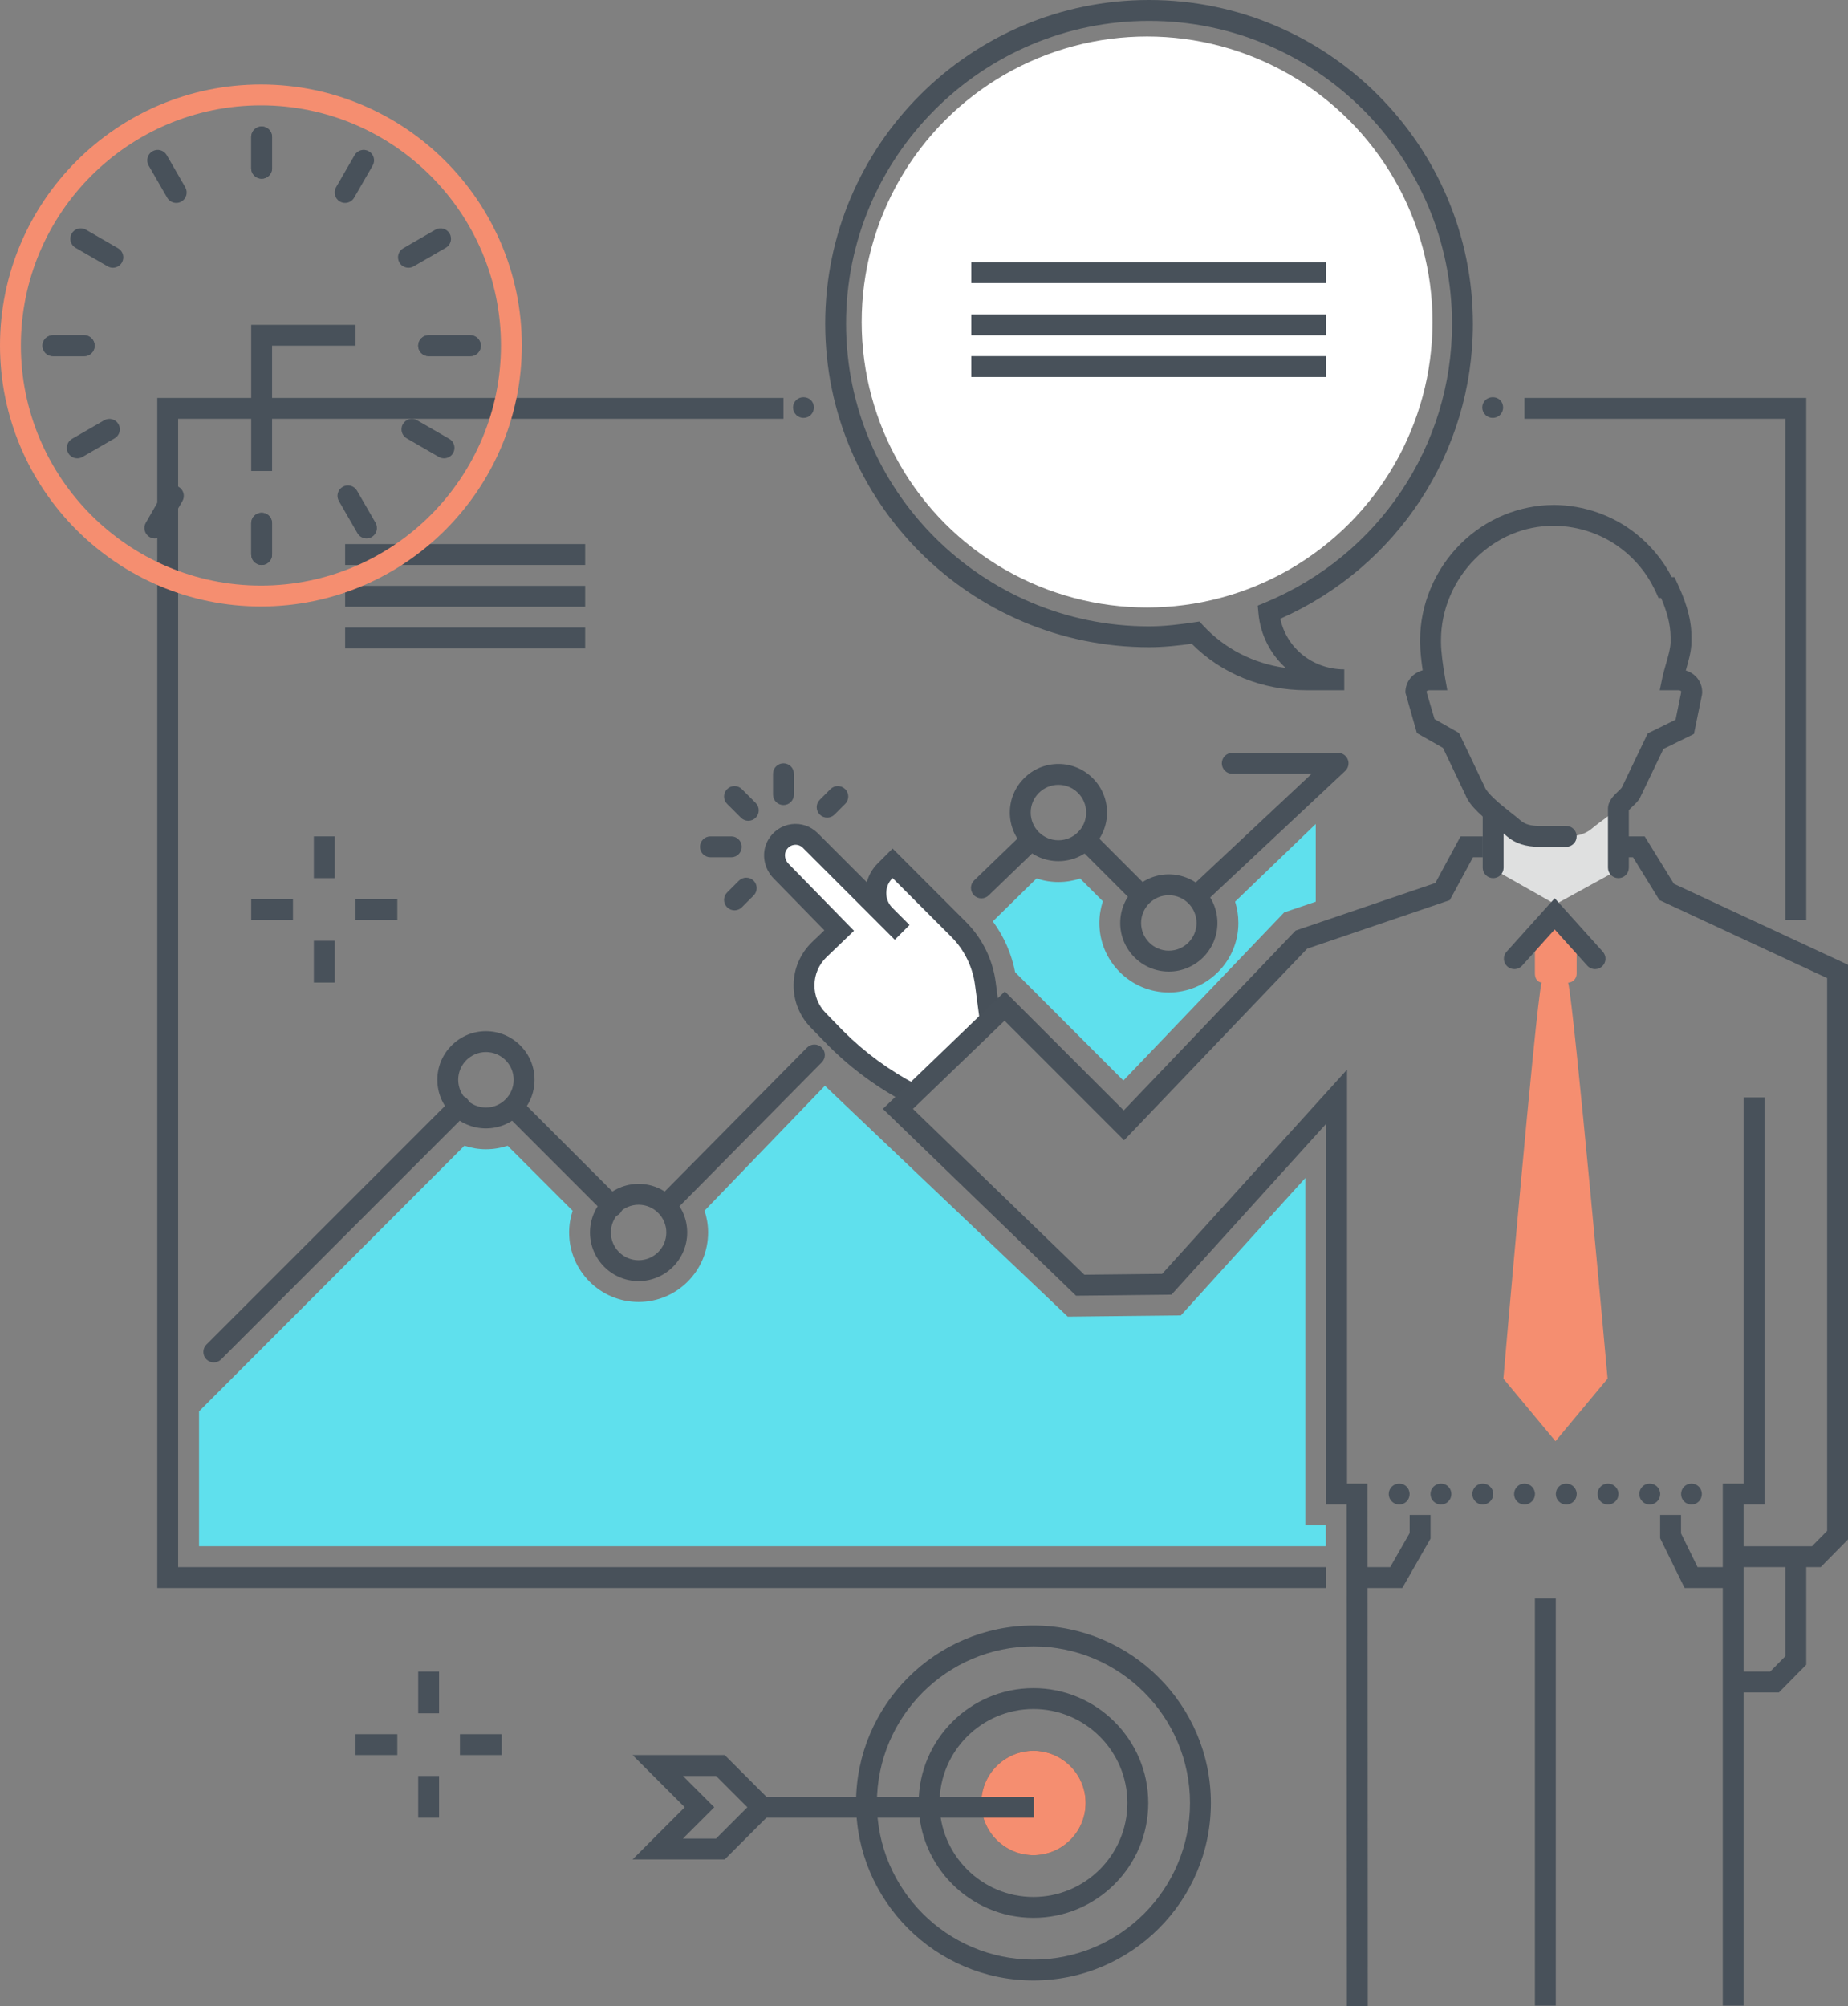 <?xml version="1.0" encoding="utf-8"?>
<!-- Generator: Adobe Illustrator 20.1.0, SVG Export Plug-In . SVG Version: 6.00 Build 0)  -->
<svg version="1.1" xmlns="http://www.w3.org/2000/svg" xmlns:xlink="http://www.w3.org/1999/xlink" x="0px" y="0px"
	 viewBox="0 0 177.069 192.163" style="enable-background:new 0 0 177.069 192.163;" xml:space="preserve">
<rect x="0" y="0" width="177.069" height="192.163" fill="#808080" stroke="none"/>
<title>Color line, seminar illustration</title>
<desc>Color line, seminar illustration, icon, background and graphics. The illustration is colorful, flat, vector, pixel perfect, suitable for web and print. It is linear stokes and fills.</desc>
<style type="text/css">
	.st0{fill:#5FE0ED;}
	.st1{fill:#FFFFFF;}
	.st2{fill:#475059;}
	.st3{fill:#FFFFFF;stroke:#475059;stroke-width:2;stroke-miterlimit:10;}
	.st4{fill:#48515A;}
	.st5{fill:#F58E70;}
	.st6{fill:none;}
	.st7{fill:#DFE0E0;}
</style>
<g id="Layer_2">
</g>
<g id="Layer_3">
	<g>
		<g>
			<g>
				<g>
					<path class="st0" d="M127.037,146.118h-1.968v-33.275L113.145,126.006l-10.837,0.117
						L79.039,104.005l-11.532,11.966c0.218,0.658,0.34,1.359,0.34,2.089
						c0,3.67-2.987,6.657-6.658,6.657c-3.671,0-6.657-2.986-6.657-6.657
						c0-0.726,0.121-1.423,0.337-2.078l-6.23-6.229
						c-0.655,0.216-1.352,0.336-2.078,0.336c-0.727,0-1.409-0.122-2.064-0.338
						l-25.427,25.444v12.921h107.969L127.037,146.118z"/>
				</g>
			</g>
			<g>
				<path class="st0" d="M126.069,78.931l-7.727,7.439c0.208,0.644,0.315,1.329,0.315,2.042
					c0,3.67-2.991,6.657-6.661,6.657s-6.659-2.986-6.659-6.657
					c0-0.726,0.12-1.423,0.335-2.078l-2.18-2.179
					c-0.655,0.216-1.352,0.336-2.078,0.336c-0.733,0-1.437-0.124-2.097-0.344
					l-4.189,4.108c1.063,1.441,1.798,3.113,2.138,4.875l10.373,10.374l15.409-16.106
					l3.021-1.023V78.931z"/>
			</g>
			<g>
				<g>
					<g>
						<g>
							<path class="st1" d="M87.335,104.783c-2.656-1.392-5.098-3.171-7.223-5.295
								l-1.716-1.759c-1.839-1.885-1.801-4.905,0.085-6.743l1.927-1.848
								l-5.551-5.677c-0.657-0.657-0.856-1.684-0.398-2.492
								c0.691-1.218,2.265-1.37,3.177-0.458l8.804,8.803l-1.645-1.645
								c-1.172-1.172-1.172-3.071-0-4.243l0.729-0.729l6.328,6.328
								c1.399,1.399,2.298,3.22,2.558,5.181l0.441,3.327"/>
							<path class="st2" d="M86.871,105.669c-2.776-1.455-5.288-3.297-7.465-5.474
								l-1.725-1.768c-1.076-1.103-1.658-2.559-1.639-4.1
								s0.638-2.982,1.742-4.058l1.204-1.155l-4.845-4.955
								c-0.99-0.989-1.22-2.508-0.553-3.684c0.477-0.841,1.289-1.397,2.228-1.524
								c0.936-0.124,1.859,0.184,2.527,0.852l4.709,4.709
								c0.175-0.658,0.52-1.279,1.035-1.794l1.436-1.436l7.036,7.035
								c1.546,1.546,2.556,3.591,2.842,5.757l0.441,3.327l-1.982,0.263
								l-0.441-3.327c-0.229-1.733-1.037-3.369-2.274-4.606l-5.622-5.621
								l-0.022,0.022c-0.771,0.772-0.78,2.023-0.023,2.805l1.669,1.669
								l-1.414,1.414l-1.646-1.645c-0.011-0.011-0.022-0.022-0.034-0.034
								l-7.125-7.125c-0.223-0.223-0.531-0.328-0.844-0.284
								c-0.185,0.025-0.529,0.127-0.757,0.529
								c-0.221,0.39-0.122,0.933,0.235,1.291l6.265,6.407l-2.655,2.547
								c-0.716,0.697-1.12,1.639-1.133,2.645
								c-0.013,1.006,0.368,1.958,1.071,2.678l1.716,1.759
								c2.025,2.025,4.374,3.747,6.971,5.108L86.871,105.669z"/>
						</g>
						<g>
							<path class="st3" d="M80.781,89.383"/>
						</g>
					</g>
				</g>
				<g>
					<g>
						<g>
							<path class="st4" d="M70.069,82.118h-2c-0.552,0-1-0.448-1-1s0.448-1,1-1h2c0.552,0,1,0.448,1,1
								S70.622,82.118,70.069,82.118z"/>
						</g>
					</g>
					<g>
						<g>
							<path class="st4" d="M75.069,77.118c-0.552,0-1-0.448-1-1v-2c0-0.552,0.448-1,1-1s1,0.448,1,1v2
								C76.069,76.67,75.622,77.118,75.069,77.118z"/>
						</g>
					</g>
					<g>
						<g>
							<g>
								<path class="st4" d="M70.376,87.199c-0.256,0-0.512-0.098-0.707-0.293
									c-0.391-0.391-0.391-1.023,0-1.414l1.127-1.127c0.391-0.391,1.023-0.391,1.414,0
									s0.391,1.023,0,1.414l-1.127,1.127C70.888,87.101,70.632,87.199,70.376,87.199z
									"/>
							</g>
							<g>
								<path class="st4" d="M79.254,78.321c-0.256,0-0.512-0.098-0.707-0.293
									c-0.391-0.391-0.391-1.023,0-1.414l1.022-1.022c0.391-0.391,1.023-0.391,1.414,0
									s0.391,1.023,0,1.414l-1.022,1.022C79.766,78.224,79.51,78.321,79.254,78.321z"
									/>
							</g>
						</g>
						<g>
							<g>
								<path class="st4" d="M71.701,78.624c-0.256,0-0.512-0.098-0.707-0.293l-1.325-1.325
									c-0.391-0.39-0.391-1.023,0-1.414c0.39-0.391,1.023-0.391,1.414,0
									l1.325,1.325c0.391,0.39,0.391,1.023,0,1.414
									C72.213,78.526,71.957,78.624,71.701,78.624z"/>
							</g>
						</g>
					</g>
				</g>
			</g>
			<g>
				<g>
					<g>
						<rect x="30.069" y="80.118" class="st4" width="2" height="4"/>
					</g>
					<g>
						<rect x="30.069" y="90.118" class="st4" width="2" height="4"/>
					</g>
				</g>
				<g>
					<g>
						<rect x="34.069" y="86.118" class="st4" width="4" height="2"/>
					</g>
					<g>
						<rect x="24.069" y="86.118" class="st4" width="4" height="2"/>
					</g>
				</g>
			</g>
			<g>
				<g>
					<rect x="33.069" y="52.118" class="st4" width="23" height="2"/>
				</g>
			</g>
			<g>
				<polygon class="st4" points="173.069,88.118 171.069,88.118 171.069,40.118 146.069,40.118 
					146.069,38.118 173.069,38.118 				"/>
			</g>
			<g>
				<polygon class="st4" points="127.069,152.118 15.069,152.118 15.069,38.118 75.069,38.118 
					75.069,40.118 17.069,40.118 17.069,150.118 127.069,150.118 				"/>
			</g>
			<g>
				<g>
					<g>
						<path class="st5" d="M154.034,132.057c0,0-3.206-35.639-3.779-37.931v-0h-0.023
							c0.475,0,0.837-0.384,0.837-0.859v-2.149l-2.036-2.58l-1.964,2.58
							v2.149c0,0.475,0.259,0.859,0.733,0.859h-0.063l-0.032,0
							c-0.573,2.292-3.658,37.931-3.658,37.931l4.993,6L154.034,132.057z"/>
					</g>
				</g>
				<g>
					<g>
						<path class="st6" d="M155.363,81.072v0.042c0.025,0,0.046,0,0.07,0
							c-0.011-0.001-0.021-0.009-0.021-0.021c0-0.012,0.009-0.02,0.021-0.021
							C155.409,81.072,155.388,81.072,155.363,81.072z"/>
					</g>
				</g>
				<g>
					<polygon class="st4" points="129.056,192.163 129.035,144.118 127.069,144.118 
						127.069,107.648 112.248,124.015 103.1,124.115 84.594,106.22 96.28,94.973 
						107.672,106.367 124.14,89.139 137.529,84.583 139.945,80.118 142.069,80.118 
						142.069,82.118 141.137,82.118 138.915,86.223 125.247,90.874 107.705,109.229 
						96.252,97.775 87.475,106.223 103.899,122.106 111.353,122.025 129.069,102.46 
						129.069,142.118 131.034,142.118 131.056,192.162 					"/>
				</g>
				<g>
					<polygon class="st4" points="174.453,150.118 166.069,150.118 166.069,148.118 
						173.616,148.118 175.069,146.644 175.069,93.693 158.998,86.219 156.471,82.118 
						155.069,82.118 155.069,80.118 157.587,80.118 160.386,84.658 177.069,92.418 
						177.069,147.464 					"/>
				</g>
				<g>
					<path class="st7" d="M148.966,87.539"/>
				</g>
				<g>
					<path class="st7" d="M143.069,81.512v1.736l5.964,3.377l5.971-3.278l0.065-3.178V77.492
						c0-0.225,0.426-0.466,0.635-0.709c-0.072,0.063-0.158,0.125-0.216,0.188
						c-0.836,0.898-2.112,1.673-2.969,2.405c-0.679,0.58-1.546,0.742-2.438,0.742
						h-0.995h-0.987h-0.598c-0.892,0-1.75-0.162-2.429-0.742
						c-0.819-0.699-2.011-1.506-2.844-2.367c-0.025-0.026-0.054-0.01-0.081-0.036
						c0.25,0.266,0.584,0.557,0.889,0.825c-0.007,0.003,0.034,0.027,0.034,0.035
						v2.881v0.775v0.018V81.512z"/>
				</g>
				<g>
					<g>
						<path class="st4" d="M143.069,84.118c-0.552,0-1-0.448-1-1v-5c0-0.552,0.448-1,1-1s1,0.448,1,1v5
							C144.069,83.67,143.622,84.118,143.069,84.118z"/>
					</g>
					<g>
						<path class="st4" d="M155.069,84.118c-0.552,0-1-0.448-1-1v-5.634
							c0-0.756,0.543-1.271,0.979-1.685c0.119-0.113,0.298-0.283,0.343-0.354
							l2.492-5.195l2.664-1.308l0.549-2.681c-0.006-0.03-0.019-0.046-0.032-0.06
							c-0.039-0.04-0.126-0.083-0.256-0.083h-1.778l0.249-1.203
							c0.075-0.362,0.198-0.794,0.329-1.25c0.217-0.752,0.462-1.604,0.462-2.154
							V61.066c0-1.384-0.445-2.701-0.911-3.784h-0.242l-0.266-0.59
							c-0.037-0.082-0.078-0.164-0.119-0.245l-0.065-0.129
							c-0.694-1.4-1.728-2.666-2.988-3.659c-1.854-1.462-4.189-2.275-6.575-2.292
							c-0.023,0-0.047-0-0.071-0c-2.778,0-5.429,1.115-7.471,3.144
							c-2.092,2.078-3.292,4.925-3.292,7.811v0.19
							c0,0.917,0.204,2.372,0.394,3.429l0.212,1.177h-1.679
							c-0.085,0-0.263,0.015-0.32,0.138l0.777,2.625l2.343,1.333l2.442,5.12
							c0.271,0.716,1.559,1.738,2.499,2.484c0.354,0.28,0.692,0.549,0.984,0.799
							c0.401,0.342,0.967,0.502,1.78,0.502h2.568c0.552,0,1,0.448,1,1s-0.448,1-1,1
							h-2.568c-1.298,0-2.305-0.321-3.079-0.981
							c-0.276-0.235-0.595-0.489-0.929-0.753c-1.31-1.04-2.664-2.114-3.095-3.27
							l-2.137-4.472l-2.498-1.421l-1.105-3.878c0-1.041,0.678-1.872,1.658-2.136
							c-0.12-0.811-0.248-1.868-0.248-2.694v-0.19
							c0-3.415,1.416-6.779,3.883-9.23c2.441-2.424,5.663-3.722,8.966-3.724
							c2.828,0.019,5.598,0.985,7.799,2.721c1.446,1.14,2.642,2.587,3.467,4.193
							h0.26l0.269,0.579c0.631,1.361,1.356,3.172,1.356,5.115v0.536
							c0,0.831-0.287,1.828-0.54,2.707c-0,0.001-0.001,0.002-0.001,0.003
							c0.371,0.111,0.703,0.31,0.97,0.585c0.404,0.416,0.617,0.972,0.6,1.566
							l-0.02,0.172l-0.769,3.759l-2.924,1.436l-2.18,4.538
							c-0.129,0.352-0.46,0.667-0.782,0.972
							c-0.107,0.102-0.276,0.261-0.355,0.361v5.507
							C156.069,83.67,155.622,84.118,155.069,84.118z"/>
					</g>
				</g>
				<g>
					<path class="st4" d="M152.834,92.836c-0.274,0-0.546-0.112-0.744-0.331l-3.125-3.472
						l-3.125,3.472c-0.368,0.41-1.002,0.444-1.412,0.074
						c-0.411-0.37-0.444-1.001-0.074-1.412l4.611-5.123l4.611,5.123
						c0.37,0.411,0.336,1.043-0.074,1.412
						C153.312,92.752,153.073,92.836,152.834,92.836z"/>
				</g>
			</g>
			<g>
				<path class="st4" d="M161.075,143.121c0-0.56,0.44-1,1-1l0,0c0.55,0,0.99,0.44,0.99,1l0,0
					c0,0.55-0.44,1-0.99,1l0,0C161.515,144.121,161.075,143.671,161.075,143.121z
					 M157.075,143.121c0-0.56,0.44-1,0.99-1l0,0c0.56,0,1.01,0.44,1.01,1l0,0
					c0,0.55-0.45,1-1.01,1l0,0C157.515,144.121,157.075,143.671,157.075,143.121z
					 M153.075,143.121c0-0.56,0.44-1,0.99-1l0,0c0.56,0,1.01,0.44,1.01,1l0,0
					c0,0.55-0.45,1-1.01,1l0,0C153.515,144.121,153.075,143.671,153.075,143.121z
					 M149.075,143.121c0-0.56,0.44-1,0.99-1l0,0c0.56,0,1.01,0.44,1.01,1l0,0
					c0,0.55-0.45,1-1.01,1l0,0C149.515,144.121,149.075,143.671,149.075,143.121z
					 M145.075,143.121c0-0.56,0.44-1,0.99-1l0,0c0.56,0,1.01,0.44,1.01,1l0,0
					c0,0.55-0.45,1-1.01,1l0,0C145.515,144.121,145.075,143.671,145.075,143.121z
					 M141.075,143.121c0-0.56,0.44-1,0.99-1l0,0c0.56,0,1.01,0.44,1.01,1l0,0
					c0,0.55-0.45,1-1.01,1l0,0C141.515,144.121,141.075,143.671,141.075,143.121z
					 M137.064,143.121c0-0.56,0.45-1,1.01-1l0,0c0.55,0,0.99,0.44,0.99,1l0,0
					c0,0.55-0.44,1-0.99,1l0,0C137.515,144.121,137.064,143.671,137.064,143.121z
					 M133.064,143.121c0-0.56,0.45-1,1.01-1l0,0c0.55,0,0.99,0.44,0.99,1l0,0
					c0,0.55-0.44,1-0.99,1l0,0C133.515,144.121,133.064,143.671,133.064,143.121z"/>
			</g>
			<g>
				<rect x="147.069" y="153.118" class="st4" width="2" height="39"/>
			</g>
			<g>
				<polygon class="st4" points="167.069,192.118 165.069,192.118 165.069,142.118 
					167.069,142.118 167.069,105.118 169.069,105.118 169.069,144.118 167.069,144.118 
									"/>
			</g>
			<g>
				<polygon class="st4" points="170.453,162.118 166.069,162.118 166.069,160.118 
					169.616,160.118 171.069,158.644 171.069,149.118 173.069,149.118 173.069,159.464 				
					"/>
			</g>
			<g>
				<polygon class="st4" points="134.365,152.118 130.069,152.118 130.069,150.118 
					133.204,150.118 135.069,146.853 135.069,145.118 137.069,145.118 137.069,147.384 
									"/>
			</g>
			<g>
				<polygon class="st4" points="166.069,152.118 161.411,152.118 159.069,147.351 
					159.069,145.118 161.069,145.118 161.069,146.886 162.657,150.118 166.069,150.118 
									"/>
			</g>
			<g>
				<g>
					<g>
						<path class="st4" d="M114.828,86.656c-0.267,0-0.533-0.106-0.729-0.316
							c-0.378-0.403-0.357-1.036,0.046-1.413l11.534-10.809h-7.609
							c-0.552,0-1-0.448-1-1s0.448-1,1-1h10.139c0.41,0,0.779,0.251,0.93,0.632
							c0.151,0.382,0.053,0.817-0.247,1.097l-13.38,12.538
							C115.318,86.566,115.073,86.656,114.828,86.656z"/>
					</g>
					<g>
						<path class="st4" d="M109.173,86.593c-0.256,0-0.512-0.098-0.707-0.293l-5.168-5.169
							c-0.391-0.391-0.391-1.023,0-1.414s1.023-0.391,1.414,0l5.168,5.169
							c0.391,0.391,0.391,1.023,0,1.414C109.685,86.495,109.429,86.593,109.173,86.593z"
							/>
					</g>
					<g>
						<path class="st4" d="M94.034,86.054c-0.262,0-0.523-0.102-0.72-0.306
							c-0.383-0.397-0.372-1.03,0.025-1.414l4.562-4.401
							c0.397-0.382,1.031-0.372,1.414,0.025s0.372,1.03-0.025,1.414l-4.562,4.401
							C94.535,85.961,94.284,86.054,94.034,86.054z"/>
					</g>
					<g>
						<path class="st4" d="M63.778,116.47c-0.254,0-0.508-0.096-0.703-0.289
							c-0.393-0.388-0.396-1.021-0.008-1.414l14.256-14.416
							c0.388-0.393,1.021-0.396,1.414-0.008c0.393,0.388,0.396,1.021,0.008,1.414
							l-14.256,14.416C64.294,116.371,64.036,116.47,63.778,116.47z"/>
					</g>
					<g>
						<path class="st4" d="M58.674,116.546c-0.256,0-0.512-0.098-0.707-0.293l-9.218-9.218
							c-0.391-0.391-0.391-1.023,0-1.414s1.023-0.391,1.414,0l9.218,9.218
							c0.391,0.391,0.391,1.023,0,1.414C59.186,116.449,58.93,116.546,58.674,116.546z"
							/>
					</g>
					<g>
						<path class="st4" d="M20.484,130.504c-0.256,0-0.512-0.098-0.707-0.293
							c-0.391-0.391-0.391-1.023,0-1.414l23.555-23.556c0.391-0.391,1.023-0.391,1.414,0
							s0.391,1.023,0,1.414l-23.555,23.556
							C20.996,130.407,20.74,130.504,20.484,130.504z"/>
					</g>
					<g>
						<path class="st4" d="M46.56,108.09c-2.568,0-4.657-2.089-4.657-4.657
							s2.089-4.657,4.657-4.657s4.657,2.089,4.657,4.657
							S49.128,108.09,46.56,108.09z M46.56,100.776
							c-1.465,0-2.657,1.192-2.657,2.657c0,1.465,1.192,2.657,2.657,2.657
							c1.465,0,2.657-1.192,2.657-2.657C49.217,101.968,48.025,100.776,46.56,100.776z
							"/>
					</g>
					<g>
						<path class="st4" d="M61.188,122.718c-2.568,0-4.657-2.089-4.657-4.657
							s2.089-4.657,4.657-4.657s4.657,2.089,4.657,4.657
							S63.756,122.718,61.188,122.718z M61.188,115.404
							c-1.465,0-2.657,1.192-2.657,2.657c0,1.465,1.192,2.657,2.657,2.657
							c1.465,0,2.657-1.192,2.657-2.657C63.845,116.596,62.653,115.404,61.188,115.404z
							"/>
					</g>
					<g>
						<path class="st4" d="M101.415,82.491c-2.568,0-4.657-2.089-4.657-4.657
							s2.089-4.657,4.657-4.657s4.657,2.089,4.657,4.657
							S103.982,82.491,101.415,82.491z M101.415,75.177
							c-1.465,0-2.657,1.192-2.657,2.657c0,1.465,1.192,2.657,2.657,2.657
							c1.465,0,2.657-1.192,2.657-2.657C104.071,76.369,102.879,75.177,101.415,75.177
							z"/>
					</g>
					<g>
						<path class="st4" d="M111.992,93.068c-2.568,0-4.657-2.089-4.657-4.657
							s2.089-4.657,4.657-4.657s4.657,2.089,4.657,4.657
							S114.56,93.068,111.992,93.068z M111.992,85.754
							c-1.465,0-2.657,1.192-2.657,2.657s1.192,2.657,2.657,2.657
							c1.465,0,2.657-1.192,2.657-2.657S113.457,85.754,111.992,85.754z"/>
					</g>
				</g>
			</g>
			<g>
				<g>
					<rect x="33.069" y="56.118" class="st4" width="23" height="2"/>
				</g>
			</g>
			<g>
				<g>
					<rect x="33.069" y="60.118" class="st4" width="23" height="2"/>
				</g>
			</g>
			<g>
				<g>
					<g>
						<path class="st2" d="M99.022,189.71c-9.374,0-17-7.626-17-17s7.626-17,17-17s17,7.626,17,17
							S108.396,189.71,99.022,189.71z M99.022,157.71c-8.271,0-15,6.729-15,15
							s6.729,15,15,15s15-6.729,15-15S107.293,157.71,99.022,157.71z M99.022,183.71
							c-6.065,0-11-4.935-11-11s4.935-11,11-11s11,4.935,11,11S105.088,183.71,99.022,183.71z
							 M99.022,163.71c-4.962,0-9,4.038-9,9s4.038,9,9,9s9-4.038,9-9
							S103.985,163.71,99.022,163.71z"/>
					</g>
					<g>
						<path class="st2" d="M99.022,177.71c-2.757,0-5-2.243-5-5s2.243-5,5-5s5,2.243,5,5
							S101.779,177.71,99.022,177.71z M99.022,169.71c-1.654,0-3,1.346-3,3s1.346,3,3,3
							s3-1.346,3-3S100.677,169.71,99.022,169.71z"/>
					</g>
					<g>
						<circle class="st5" cx="99.022" cy="172.71" r="4"/>
						<path class="st5" d="M99.022,177.71c-2.757,0-5-2.243-5-5s2.243-5,5-5s5,2.243,5,5
							S101.779,177.71,99.022,177.71z M99.022,169.71c-1.654,0-3,1.346-3,3s1.346,3,3,3
							s3-1.346,3-3S100.677,169.71,99.022,169.71z"/>
					</g>
				</g>
				<g>
					<g>
						<rect x="72.069" y="172.118" class="st2" width="27" height="2"/>
					</g>
					<g>
						<path class="st2" d="M69.438,178.118h-8.828l5-5l-5-5H69.438l5,5L69.438,178.118z M65.438,176.118
							h3.172l3-3l-3-3H65.438l3,3L65.438,176.118z"/>
					</g>
				</g>
			</g>
			<g>
				<g>
					<circle class="st1" cx="109.91" cy="30.843" r="27.348"/>
				</g>
				<g>
					<g>
						<path class="st4" d="M128.803,66.118h-3.63c-4.244,0-8.125-1.578-10.988-4.454
							c-1.239,0.174-2.65,0.333-4.086,0.333
							c-17.11-0-31.031-13.906-31.031-30.999S92.987,0,110.098,0
							s31.03,13.92,31.03,31.031c0,12.26-7.216,23.26-18.45,28.239
							c0.591,2.809,3.108,4.848,6.125,4.848V66.118z M114.923,59.534l0.358,0.386
							c2.076,2.237,4.835,3.644,7.914,4.064c-1.456-1.316-2.425-3.15-2.615-5.24
							l-0.066-0.733l0.68-0.281c10.895-4.511,17.934-14.991,17.934-26.699
							C139.128,15.023,126.105,2,110.098,2C94.09,2,81.067,15.008,81.067,30.998
							s13.023,28.998,29.031,28.999c1.509,0,3.022-0.195,4.304-0.385L114.923,59.534z"
							/>
					</g>
					<g>
						<rect x="93.069" y="25.118" class="st4" width="34" height="2"/>
					</g>
					<g>
						<rect x="93.069" y="30.118" class="st4" width="34" height="2"/>
					</g>
					<g>
						<rect x="93.069" y="34.118" class="st4" width="34" height="2"/>
					</g>
				</g>
			</g>
			<g>
				<g>
					<g>
						<rect x="40.069" y="160.118" class="st4" width="2" height="4"/>
					</g>
					<g>
						<rect x="40.069" y="170.118" class="st4" width="2" height="4"/>
					</g>
				</g>
				<g>
					<g>
						<rect x="44.069" y="166.118" class="st4" width="4" height="2"/>
					</g>
					<g>
						<rect x="34.069" y="166.118" class="st4" width="4" height="2"/>
					</g>
				</g>
			</g>
			<g>
				<g>
					<path class="st5" d="M25,58.093c-13.785,0-25-11.215-25-25s11.215-25,25-25s25,11.215,25,25
						S38.785,58.093,25,58.093z M25,10.093c-12.682,0-23,10.318-23,23s10.318,23,23,23
						s23-10.318,23-23S37.682,10.093,25,10.093z"/>
				</g>
				<g>
					<g>
						<path class="st4" d="M45.069,34.118h-4c-0.552,0-1-0.448-1-1s0.448-1,1-1h4c0.552,0,1,0.448,1,1
							S45.622,34.118,45.069,34.118z"/>
					</g>
					<g>
						<path class="st4" d="M45.069,34.118h-4c-0.552,0-1-0.448-1-1s0.448-1,1-1h4c0.552,0,1,0.448,1,1
							S45.622,34.118,45.069,34.118z"/>
					</g>
					<g>
						<path class="st4" d="M35.117,51.577c-0.346,0-0.682-0.179-0.867-0.5l-1.778-3.079
							c-0.276-0.478-0.112-1.09,0.366-1.366c0.478-0.276,1.09-0.112,1.366,0.366
							l1.778,3.079c0.276,0.478,0.112,1.09-0.366,1.366
							C35.458,51.534,35.286,51.577,35.117,51.577z"/>
					</g>
					<g>
						<path class="st4" d="M39.137,25.649c-0.346,0-0.682-0.179-0.867-0.5
							c-0.276-0.478-0.112-1.09,0.366-1.366l3.079-1.778
							c0.477-0.277,1.089-0.112,1.366,0.366c0.276,0.478,0.112,1.09-0.366,1.366
							l-3.079,1.778C39.479,25.606,39.306,25.649,39.137,25.649z"/>
					</g>
					<g>
						<path class="st4" d="M42.546,43.902c-0.169,0-0.342-0.043-0.499-0.134l-3.079-1.778
							c-0.479-0.276-0.642-0.888-0.366-1.366s0.888-0.643,1.366-0.366l3.079,1.778
							c0.479,0.276,0.642,0.888,0.366,1.366
							C43.228,43.723,42.892,43.902,42.546,43.902z"/>
					</g>
					<g>
						<path class="st4" d="M33.064,19.438c-0.169,0-0.341-0.043-0.499-0.134
							c-0.478-0.276-0.642-0.888-0.366-1.366l1.778-3.08
							c0.276-0.478,0.886-0.643,1.366-0.366c0.478,0.276,0.642,0.888,0.366,1.366
							L33.931,18.938C33.746,19.258,33.41,19.438,33.064,19.438z"/>
					</g>
					<g>
						<polygon class="st4" points="26.069,45.118 24.069,45.118 24.069,31.118 34.069,31.118 
							34.069,33.118 26.069,33.118 						"/>
					</g>
					<g>
						<path class="st4" d="M25.069,17.118c-0.552,0-1-0.448-1-1v-3c0-0.552,0.448-1,1-1s1,0.448,1,1v3
							C26.069,16.67,25.622,17.118,25.069,17.118z"/>
					</g>
					<g>
						<path class="st4" d="M25.069,54.118c-0.552,0-1-0.448-1-1v-3c0-0.552,0.448-1,1-1s1,0.448,1,1v3
							C26.069,53.67,25.622,54.118,25.069,54.118z"/>
					</g>
					<g>
						<path class="st4" d="M8.069,34.118h-3c-0.552,0-1-0.448-1-1s0.448-1,1-1h3c0.552,0,1,0.448,1,1
							S8.622,34.118,8.069,34.118z"/>
					</g>
					<g>
						<path class="st4" d="M25.069,17.118c-0.552,0-1-0.448-1-1v-3c0-0.552,0.448-1,1-1s1,0.448,1,1v3
							C26.069,16.67,25.622,17.118,25.069,17.118z"/>
					</g>
					<g>
						<path class="st4" d="M25.069,54.118c-0.552,0-1-0.448-1-1v-3c0-0.552,0.448-1,1-1s1,0.448,1,1v3
							C26.069,53.67,25.622,54.118,25.069,54.118z"/>
					</g>
					<g>
						<path class="st4" d="M8.069,34.118h-3c-0.552,0-1-0.448-1-1s0.448-1,1-1h3c0.552,0,1,0.448,1,1
							S8.622,34.118,8.069,34.118z"/>
					</g>
					<g>
						<path class="st4" d="M14.834,51.577c-0.169,0-0.342-0.043-0.499-0.134
							c-0.479-0.276-0.642-0.888-0.366-1.366l1.778-3.079
							c0.276-0.479,0.887-0.643,1.366-0.366c0.479,0.276,0.642,0.888,0.366,1.366
							l-1.778,3.079C15.516,51.398,15.18,51.577,14.834,51.577z"/>
					</g>
					<g>
						<path class="st4" d="M10.814,25.649c-0.169,0-0.342-0.043-0.499-0.134l-3.079-1.778
							c-0.479-0.276-0.642-0.888-0.366-1.366c0.276-0.479,0.888-0.643,1.366-0.366
							l3.079,1.778c0.479,0.276,0.642,0.888,0.366,1.366
							C11.496,25.47,11.16,25.649,10.814,25.649z"/>
					</g>
					<g>
						<path class="st4" d="M7.405,43.902c-0.346,0-0.682-0.179-0.867-0.5
							C6.262,42.924,6.425,42.312,6.904,42.036l3.079-1.778
							c0.477-0.276,1.089-0.112,1.366,0.366c0.276,0.478,0.112,1.09-0.366,1.366
							l-3.079,1.778C7.747,43.859,7.574,43.902,7.405,43.902z"/>
					</g>
					<g>
						<path class="st4" d="M16.887,19.438c-0.346,0-0.682-0.179-0.867-0.5l-1.778-3.08
							c-0.276-0.479-0.112-1.09,0.366-1.366c0.479-0.277,1.089-0.112,1.366,0.366
							l1.778,3.08c0.276,0.479,0.112,1.09-0.366,1.366
							C17.229,19.395,17.057,19.438,16.887,19.438z"/>
					</g>
				</g>
			</g>
			<g>
				<path class="st4" d="M143.024,40.031c-0.26,0-0.52-0.1-0.7-0.29
					c-0.19-0.19-0.3-0.44-0.3-0.7c0-0.27,0.11-0.53,0.3-0.71
					c0.37-0.37,1.04-0.38,1.41,0c0.19,0.18,0.29,0.44,0.29,0.71
					c0,0.26-0.1,0.51-0.29,0.7C143.555,39.931,143.294,40.031,143.024,40.031z"
					/>
			</g>
			<g>
				<path class="st4" d="M76.984,40.031c-0.26,0-0.52-0.1-0.7-0.29
					c-0.19-0.19-0.3-0.44-0.3-0.71c0-0.26,0.11-0.52,0.3-0.7
					c0.37-0.38,1.04-0.37,1.41,0c0.19,0.18,0.29,0.44,0.29,0.7
					c0,0.27-0.1,0.52-0.29,0.71C77.515,39.931,77.254,40.031,76.984,40.031z"/>
			</g>
		</g>
	</g>
</g>
<g id="Layer_4">
</g>
</svg>

